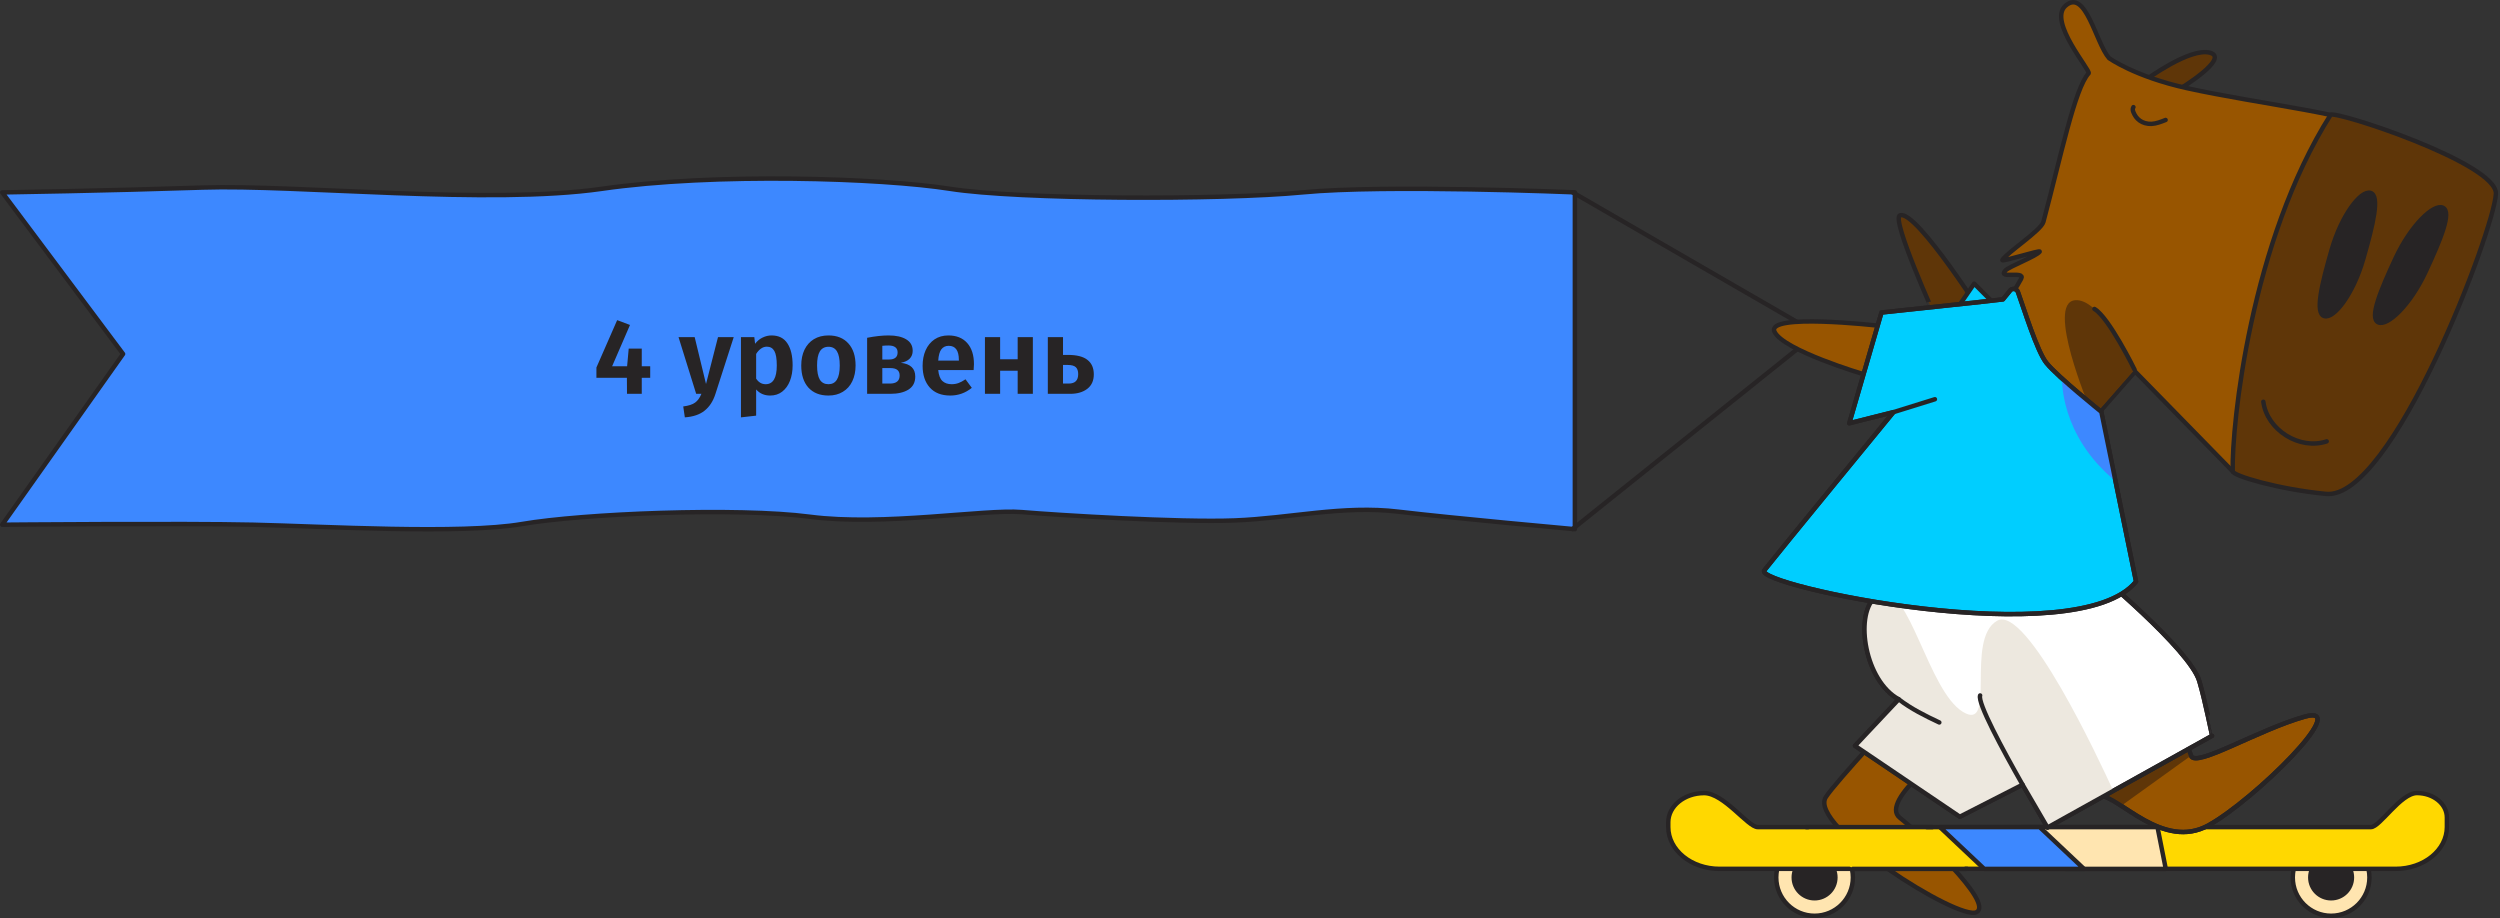 <?xml version="1.0" encoding="UTF-8"?> <svg xmlns="http://www.w3.org/2000/svg" width="561" height="206" viewBox="0 0 561 206" fill="none"><rect x="0" y="0" width="561" height="206" fill="#333333" stroke="none"/><g clip-path="url(#clip0_2019_3406)"><path d="M0.5 117.749C0.5 117.749 41.18 117.389 56.88 117.749C72.58 118.109 103.5 119.929 117.12 117.589C130.74 115.249 165.35 113.819 181.77 115.959C198.19 118.099 221.02 114.219 229.23 114.909C237.44 115.599 264.55 117.269 277.04 116.789C289.53 116.309 301.3 113.329 313.79 114.819C326.28 116.309 353.4 118.749 353.4 118.749V43.16C353.4 43.16 310.94 41.38 292.39 43.16C273.84 44.94 228.52 44.789 213.18 42.37C197.84 39.95 160.37 38.719 135.04 42.37C109.71 46.02 66.53 41.38 45.48 42.09C24.43 42.8 0.5 43.179 0.5 43.179L27.62 79.43L0.5 117.749Z" fill="#3D88FF" stroke="#272425" stroke-miterlimit="10" stroke-linecap="round" stroke-linejoin="round"></path><path d="M352.89 43.149L404.31 72.859C405.94 73.799 406.12 76.089 404.64 77.269L352.88 118.729" stroke="#272425" stroke-miterlimit="10" stroke-linecap="round" stroke-linejoin="round"></path><path d="M145.907 82.184V84.776H144.011V88.376H140.699L140.675 84.776H133.835V82.472L138.491 71.84L141.371 72.92L137.363 82.184H140.723L141.083 78.224H144.011V82.184H145.907ZM160.542 88.4C160.03 90.016 159.222 91.264 158.118 92.144C157.03 93.024 155.55 93.528 153.678 93.656L153.318 91.208C154.534 91.048 155.422 90.76 155.982 90.344C156.558 89.928 157.03 89.272 157.398 88.376H156.222L152.262 75.656H155.886L158.43 86.168L161.118 75.656H164.646L160.542 88.4ZM173.135 75.272C174.735 75.272 175.919 75.864 176.687 77.048C177.471 78.216 177.863 79.864 177.863 81.992C177.863 83.288 177.663 84.448 177.263 85.472C176.863 86.496 176.279 87.304 175.511 87.896C174.759 88.472 173.863 88.76 172.823 88.76C171.527 88.76 170.479 88.304 169.679 87.392V93.272L166.271 93.656V75.656H169.271L169.439 77.144C169.919 76.52 170.479 76.056 171.119 75.752C171.775 75.432 172.447 75.272 173.135 75.272ZM171.815 86.216C173.479 86.216 174.311 84.816 174.311 82.016C174.311 80.48 174.127 79.392 173.759 78.752C173.391 78.112 172.831 77.792 172.079 77.792C171.599 77.792 171.151 77.944 170.735 78.248C170.335 78.536 169.983 78.928 169.679 79.424V84.968C170.223 85.8 170.935 86.216 171.815 86.216ZM185.92 75.272C187.824 75.272 189.312 75.872 190.384 77.072C191.456 78.256 191.992 79.904 191.992 82.016C191.992 83.36 191.744 84.544 191.248 85.568C190.768 86.576 190.064 87.36 189.136 87.92C188.224 88.48 187.144 88.76 185.896 88.76C183.992 88.76 182.496 88.168 181.408 86.984C180.336 85.784 179.8 84.128 179.8 82.016C179.8 80.672 180.04 79.496 180.52 78.488C181.016 77.464 181.72 76.672 182.632 76.112C183.56 75.552 184.656 75.272 185.92 75.272ZM185.92 77.816C185.056 77.816 184.408 78.16 183.976 78.848C183.56 79.52 183.352 80.576 183.352 82.016C183.352 83.456 183.56 84.52 183.976 85.208C184.408 85.88 185.048 86.216 185.896 86.216C186.744 86.216 187.376 85.88 187.792 85.208C188.224 84.52 188.44 83.456 188.44 82.016C188.44 80.576 188.232 79.52 187.816 78.848C187.4 78.16 186.768 77.816 185.92 77.816ZM202.143 81.416C204.303 81.656 205.383 82.68 205.383 84.488C205.383 85.8 204.879 86.776 203.871 87.416C202.863 88.056 201.495 88.376 199.767 88.376H194.583V75.8C196.375 75.448 197.983 75.272 199.407 75.272C201.087 75.272 202.407 75.568 203.367 76.16C204.327 76.736 204.807 77.592 204.807 78.728C204.807 79.448 204.575 80.04 204.111 80.504C203.663 80.952 203.007 81.256 202.143 81.416ZM199.359 77.528C198.927 77.528 198.471 77.552 197.991 77.6V80.672H199.575C200.151 80.672 200.599 80.544 200.919 80.288C201.255 80.032 201.423 79.632 201.423 79.088C201.423 78.56 201.247 78.168 200.895 77.912C200.559 77.656 200.047 77.528 199.359 77.528ZM199.695 86.072C201.151 86.072 201.879 85.464 201.879 84.248C201.879 83.688 201.703 83.272 201.351 83C201.015 82.728 200.471 82.592 199.719 82.592H197.991V86.072H199.695ZM218.554 81.728C218.554 81.888 218.53 82.328 218.482 83.048H210.538C210.65 84.2 210.962 85.016 211.474 85.496C211.986 85.976 212.682 86.216 213.562 86.216C214.106 86.216 214.618 86.128 215.098 85.952C215.578 85.776 216.098 85.496 216.658 85.112L218.074 87.032C216.65 88.184 215.042 88.76 213.25 88.76C211.25 88.76 209.714 88.16 208.642 86.96C207.57 85.76 207.034 84.136 207.034 82.088C207.034 80.792 207.258 79.632 207.706 78.608C208.17 77.568 208.834 76.752 209.698 76.16C210.578 75.568 211.618 75.272 212.818 75.272C214.626 75.272 216.034 75.84 217.042 76.976C218.05 78.112 218.554 79.696 218.554 81.728ZM215.17 80.768C215.17 78.656 214.41 77.6 212.89 77.6C212.186 77.6 211.634 77.864 211.234 78.392C210.85 78.904 210.618 79.744 210.538 80.912H215.17V80.768ZM228.365 88.376V83.192H224.429V88.376H221.021V75.656H224.429V80.624H228.365V75.656H231.773V88.376H228.365ZM239.618 79.64C241.634 79.64 243.106 80.016 244.034 80.768C244.978 81.504 245.45 82.584 245.45 84.008C245.45 85.432 244.954 86.52 243.962 87.272C242.986 88.008 241.714 88.376 240.146 88.376H235.13V75.656H238.538V79.64H239.618ZM239.81 86.072C241.234 86.072 241.946 85.368 241.946 83.96C241.946 83.256 241.77 82.736 241.418 82.4C241.066 82.064 240.458 81.896 239.594 81.896H238.538V86.072H239.81Z" fill="#272425"></path><path d="M523.1 205.5C527.85 205.5 531.7 201.649 531.7 196.9C531.7 192.15 527.85 188.3 523.1 188.3C518.35 188.3 514.5 192.15 514.5 196.9C514.5 201.649 518.35 205.5 523.1 205.5Z" fill="#FFE5B0" stroke="#272425" stroke-miterlimit="10" stroke-linecap="round" stroke-linejoin="round"></path><path d="M523.1 201.57C525.679 201.57 527.77 199.479 527.77 196.899C527.77 194.32 525.679 192.229 523.1 192.229C520.521 192.229 518.43 194.32 518.43 196.899C518.43 199.479 520.521 201.57 523.1 201.57Z" fill="#272425" stroke="#272425" stroke-miterlimit="10" stroke-linecap="round" stroke-linejoin="round"></path><path d="M407.19 205.5C411.939 205.5 415.79 201.649 415.79 196.9C415.79 192.15 411.939 188.3 407.19 188.3C402.44 188.3 398.59 192.15 398.59 196.9C398.59 201.649 402.44 205.5 407.19 205.5Z" fill="#FFE5B0" stroke="#272425" stroke-miterlimit="10" stroke-linecap="round" stroke-linejoin="round"></path><path d="M407.19 201.57C409.769 201.57 411.86 199.479 411.86 196.899C411.86 194.32 409.769 192.229 407.19 192.229C404.611 192.229 402.52 194.32 402.52 196.899C402.52 199.479 404.611 201.57 407.19 201.57Z" fill="#272425" stroke="#272425" stroke-miterlimit="10" stroke-linecap="round" stroke-linejoin="round"></path><path d="M532.04 185.6H394.43C392.24 185.6 386.86 177.97 382.41 177.97C377.96 177.97 374.36 180.9 374.36 184.52V185.59C374.36 190.77 379.52 194.97 385.87 194.97H537.57C543.93 194.97 549.08 190.77 549.08 185.59V183.43C549.08 180.41 546.07 177.96 542.37 177.96C538.67 177.98 534.04 185.6 532.04 185.6Z" fill="#FFD800" stroke="#272425" stroke-miterlimit="10"></path><path d="M453.65 185.6L463.6 194.98H486L484.14 185.6H453.65Z" fill="#FFE5B0" stroke="#272425" stroke-miterlimit="10" stroke-linecap="round" stroke-linejoin="round"></path><path d="M435.31 185.6L445.26 194.98H467.65L457.7 185.6H435.31Z" fill="#3D88FF" stroke="#272425" stroke-miterlimit="10" stroke-linecap="round" stroke-linejoin="round"></path><path d="M426.33 48.34C429.9 46.72 446.33 72.78 446.33 72.78L434.38 71.34C434.38 71.35 424.37 49.23 426.33 48.34Z" fill="#5F3608" stroke="#272425" stroke-miterlimit="10" stroke-linecap="round" stroke-linejoin="round"></path><path d="M447.24 67.899L443.01 63.649L439.51 68.729L447.24 67.899Z" fill="#00CEFF" stroke="#272425" stroke-miterlimit="10" stroke-linecap="round" stroke-linejoin="round"></path><path d="M425.75 165.32L436.78 173.85L440.69 172.11L428.07 163.58L425.75 165.32Z" fill="#5F3608"></path><path d="M441.5 166.39C437.97 167.2 421.63 179.8 426.3 183.49C430.97 187.19 447.44 202.52 443.56 204.68C439.68 206.83 405.64 185.32 409.71 178.89C411.89 175.46 427.33 158.93 427.33 158.93L441.5 166.39Z" fill="#985500" stroke="#272425" stroke-miterlimit="10" stroke-linecap="round" stroke-linejoin="round"></path><path d="M471.26 178.57C475.53 178.65 485.37 190.89 495.6 185.2C505.83 179.51 527.8 157.86 517.28 160.79C506.77 163.72 492.62 172.42 491.67 169.58C490.72 166.74 490.54 167.84 490.54 167.84L471.26 178.57Z" fill="#985500" stroke="#272425" stroke-miterlimit="10" stroke-linecap="round" stroke-linejoin="round"></path><path d="M490.53 167.83L471.26 178.57C472.45 178.59 474.08 179.56 476.02 180.82L491.66 169.57C490.71 166.73 490.53 167.83 490.53 167.83Z" fill="#5F3608"></path><path d="M471.26 178.57C475.53 178.65 485.37 190.89 495.6 185.2C505.83 179.51 527.8 157.86 517.28 160.79C506.77 163.72 492.62 172.42 491.67 169.58C490.72 166.74 490.54 167.84 490.54 167.84L471.26 178.57Z" stroke="#272425" stroke-miterlimit="10" stroke-linecap="round" stroke-linejoin="round"></path><path d="M493.52 152.82C491.41 145.71 469.8 127.85 469.8 127.85L417.84 123.81L420.57 134.22C416.25 138.36 418.48 152.78 426.08 156.92L416.26 167.36L439.78 183.27L453.86 176.08L459.46 185.69L496.38 165.12C496.37 165.12 494.88 157.4 493.52 152.82Z" fill="white" stroke="#272425" stroke-miterlimit="10" stroke-linecap="round" stroke-linejoin="round"></path><path d="M453.86 176.08L459.46 185.69L474.22 177.47C471.14 170.71 454.74 135.55 448.16 139.29C440.88 143.42 448.2 164.44 440.47 159.74C432.73 155.03 428.42 131.31 422.14 133.28C421.36 133.52 420.71 134 420.18 134.65C420.13 134.71 420.09 134.78 420.04 134.84C419.96 134.94 419.89 135.04 419.82 135.15C419.77 135.23 419.72 135.31 419.68 135.39C419.62 135.5 419.56 135.6 419.5 135.71C419.45 135.8 419.41 135.89 419.37 135.98C419.32 136.09 419.27 136.21 419.22 136.32C419.18 136.42 419.14 136.52 419.11 136.62C419.07 136.74 419.02 136.86 418.99 136.99C418.96 137.1 418.92 137.2 418.89 137.31C418.85 137.44 418.82 137.57 418.79 137.7C418.76 137.81 418.74 137.92 418.71 138.04C418.68 138.18 418.66 138.32 418.63 138.46C418.61 138.57 418.59 138.69 418.57 138.81C418.55 138.96 418.53 139.12 418.51 139.27C418.5 139.38 418.48 139.5 418.47 139.61C418.45 139.78 418.44 139.96 418.43 140.14C418.42 140.24 418.42 140.34 418.41 140.44C418.4 140.72 418.39 141 418.39 141.29C418.39 141.36 418.39 141.43 418.4 141.5C418.4 141.72 418.41 141.95 418.42 142.17C418.43 142.28 418.44 142.4 418.44 142.51C418.45 142.69 418.46 142.88 418.48 143.06C418.49 143.19 418.51 143.31 418.52 143.44C418.54 143.62 418.56 143.79 418.58 143.97C418.6 144.1 418.62 144.23 418.64 144.37C418.67 144.54 418.69 144.72 418.73 144.89C418.75 145.02 418.78 145.16 418.81 145.29C418.84 145.46 418.88 145.64 418.92 145.81C418.95 145.94 418.98 146.08 419.01 146.21C419.05 146.39 419.1 146.56 419.14 146.74C419.17 146.87 419.21 147 419.25 147.13C419.3 147.31 419.36 147.49 419.41 147.67C419.45 147.79 419.49 147.92 419.53 148.04C419.59 148.23 419.66 148.42 419.73 148.61C419.77 148.72 419.81 148.83 419.85 148.94C419.94 149.17 420.03 149.4 420.12 149.62C420.15 149.68 420.17 149.75 420.2 149.81C420.32 150.1 420.45 150.39 420.59 150.67C420.63 150.74 420.67 150.82 420.7 150.89C420.8 151.1 420.91 151.3 421.02 151.5C421.08 151.6 421.13 151.7 421.19 151.8C421.29 151.97 421.38 152.14 421.49 152.3C421.56 152.41 421.62 152.51 421.69 152.61C421.79 152.76 421.89 152.92 421.99 153.07C422.06 153.18 422.14 153.28 422.21 153.38C422.31 153.52 422.42 153.66 422.53 153.8C422.61 153.9 422.69 154 422.77 154.1C422.88 154.23 422.99 154.36 423.11 154.49C423.19 154.58 423.28 154.68 423.36 154.77C423.48 154.9 423.6 155.02 423.73 155.14C423.82 155.22 423.9 155.31 423.99 155.39C424.12 155.51 424.26 155.62 424.39 155.74C424.48 155.81 424.56 155.89 424.65 155.96C424.8 156.08 424.96 156.19 425.12 156.3C425.2 156.35 425.27 156.41 425.35 156.46C425.59 156.62 425.83 156.77 426.08 156.9L416.51 167.08L416.26 167.34L431.19 177.44L439.78 183.25L453.86 176.08Z" fill="#EDE8DF"></path><path d="M453.86 176.08C449.31 168.07 443.72 157.7 444.34 156.06" stroke="#272425" stroke-miterlimit="10" stroke-linecap="round" stroke-linejoin="round"></path><path d="M493.52 152.82C491.41 145.71 469.8 127.85 469.8 127.85L417.84 123.81L420.57 134.22C416.25 138.36 418.48 152.78 426.08 156.92L416.26 167.36L439.78 183.27L453.86 176.08L459.46 185.69L496.38 165.12C496.37 165.12 494.88 157.4 493.52 152.82Z" stroke="#272425" stroke-miterlimit="10" stroke-linecap="round" stroke-linejoin="round"></path><path d="M435.18 162.12C432.01 160.63 428.84 159.06 426.07 156.92" stroke="#272425" stroke-miterlimit="10" stroke-linecap="round" stroke-linejoin="round"></path><path d="M489.02 20.03C489.02 20.03 500.45 13.1 495.95 11.84C491.45 10.58 481.43 17.97 481.43 17.97L489.02 20.03Z" fill="#5F3608" stroke="#272425" stroke-miterlimit="10" stroke-linecap="round" stroke-linejoin="round"></path><path d="M501.02 105.77L479.13 83.38L469.83 93.97L447.75 71.24C447.75 71.24 451.7 66.02 453.55 62.55C454.56 60.66 448.12 62.73 450.01 60.7C450.86 59.79 456.96 57.51 457.7 56.48C458.07 55.97 449 58.89 449.33 58.35C450.34 56.68 458.02 51.72 458.54 49.79C462.43 35.2 465.57 19.85 468.69 16.45C469.22 15.87 459.52 4.81 463.49 1.3C468.03 -2.7 470.27 9.6 473.27 13.04C473.27 13.04 479.02 17.19 490.74 19.78C506.9 23.35 530.61 25.97 531.77 29.02C534.43 35.99 510.76 109.44 501.02 105.77Z" fill="#985500" stroke="#272425" stroke-miterlimit="10" stroke-linecap="round" stroke-linejoin="round"></path><path d="M465.63 67.369C470.79 66.859 477.03 78.879 479 82.959L469.78 93.459L468.91 92.589L468.9 91.469C468.9 91.469 459.01 68.019 465.63 67.369Z" fill="#5F3608"></path><path d="M522.98 25.78C523.7 24.64 560.42 36.61 560.08 43.5C559.68 51.62 536.79 112.25 521.97 110.83C511.31 109.81 501.04 106.76 501.02 105.77C500.79 95.19 505.05 54.1 522.98 25.78Z" fill="#5F3608" stroke="#272425" stroke-miterlimit="10" stroke-linecap="round" stroke-linejoin="round"></path><path d="M485.96 26.92C484.94 27.33 483.88 27.74 482.82 27.8C481.79 27.85 480.84 27.55 480.16 27.06C479.47 26.57 479.03 25.9 478.74 25.18C478.6 24.83 478.49 24.42 478.74 24.04" stroke="#272425" stroke-miterlimit="10" stroke-linecap="round" stroke-linejoin="round"></path><path d="M522.11 99.039C516.05 101.079 508.71 96.489 507.89 90.149" stroke="#272425" stroke-miterlimit="10" stroke-linecap="round" stroke-linejoin="round"></path><path d="M537.58 57.92C534.15 65.29 531.64 71.39 533.69 72.34C535.73 73.29 540.86 68.41 544.29 61.03C547.72 53.65 550.23 47.56 548.18 46.61C546.14 45.66 541.01 50.55 537.58 57.92Z" fill="#272425" stroke="#272425" stroke-miterlimit="10" stroke-linecap="round" stroke-linejoin="round"></path><path d="M530.31 58.13C532.56 50.32 534.09 43.9 531.93 43.28C529.77 42.66 525.45 48.28 523.21 56.09C520.96 63.9 519.43 70.32 521.59 70.94C523.75 71.57 528.07 65.95 530.31 58.13Z" fill="#272425" stroke="#272425" stroke-miterlimit="10" stroke-linecap="round" stroke-linejoin="round"></path><path d="M479 82.95C479 82.95 473.23 71.21 469.99 69.33" stroke="#272425" stroke-miterlimit="10" stroke-linecap="round" stroke-linejoin="round"></path><path d="M421.12 73.05C421.12 73.05 396.3 70.25 398.19 74.42C400.08 78.59 418.17 83.97 418.17 83.97" fill="#985500"></path><path d="M421.12 73.05C421.12 73.05 396.3 70.25 398.19 74.42C400.08 78.59 418.17 83.97 418.17 83.97" stroke="#272425" stroke-miterlimit="10" stroke-linecap="round" stroke-linejoin="round"></path><path d="M471.54 92.42L479.33 130.51C466.21 146.74 393.31 131.33 395.9 128C398.49 124.67 424.89 92.49 424.89 92.49L414.98 94.98L422.2 70.13L437.91 68.45L442.63 67.95L449.46 67.18L451.19 65.06C451.75 64.62 452.57 64.85 452.82 65.51C454.08 68.94 457.12 78.91 459.27 81.51C461.87 84.67 471.54 92.42 471.54 92.42Z" fill="#00CEFF" stroke="#272425" stroke-miterlimit="10" stroke-linecap="round" stroke-linejoin="round"></path><path d="M424.88 92.49L434.19 89.59" stroke="#272425" stroke-miterlimit="10" stroke-linecap="round" stroke-linejoin="round"></path><path d="M471.54 92.42C471.54 92.42 466.52 88.4 462.74 84.97C462.74 84.97 462.13 97.62 474.72 107.97L471.54 92.42Z" fill="#3D88FF"></path><path d="M471.54 92.42L479.33 130.51C466.21 146.74 393.31 131.33 395.9 128C398.49 124.67 424.89 92.49 424.89 92.49L414.98 94.98L422.2 70.13L437.91 68.45L442.63 67.95L449.46 67.18L451.19 65.06C451.75 64.62 452.57 64.85 452.82 65.51C454.08 68.94 457.12 78.91 459.27 81.51C461.87 84.67 471.54 92.42 471.54 92.42Z" stroke="#272425" stroke-miterlimit="10" stroke-linecap="round" stroke-linejoin="round"></path><path d="M431.63 185.6H405.31L415.78 194.98H441.43" fill="#FFD800"></path><path d="M415.78 194.979H441.43" stroke="#272425" stroke-miterlimit="10" stroke-linecap="round" stroke-linejoin="round"></path><path d="M433.63 185.6H405.31" stroke="#272425" stroke-miterlimit="10" stroke-linecap="round" stroke-linejoin="round"></path></g><defs><clipPath id="clip0_2019_3406"><rect width="560.59" height="205.99" fill="white"></rect></clipPath></defs></svg> 